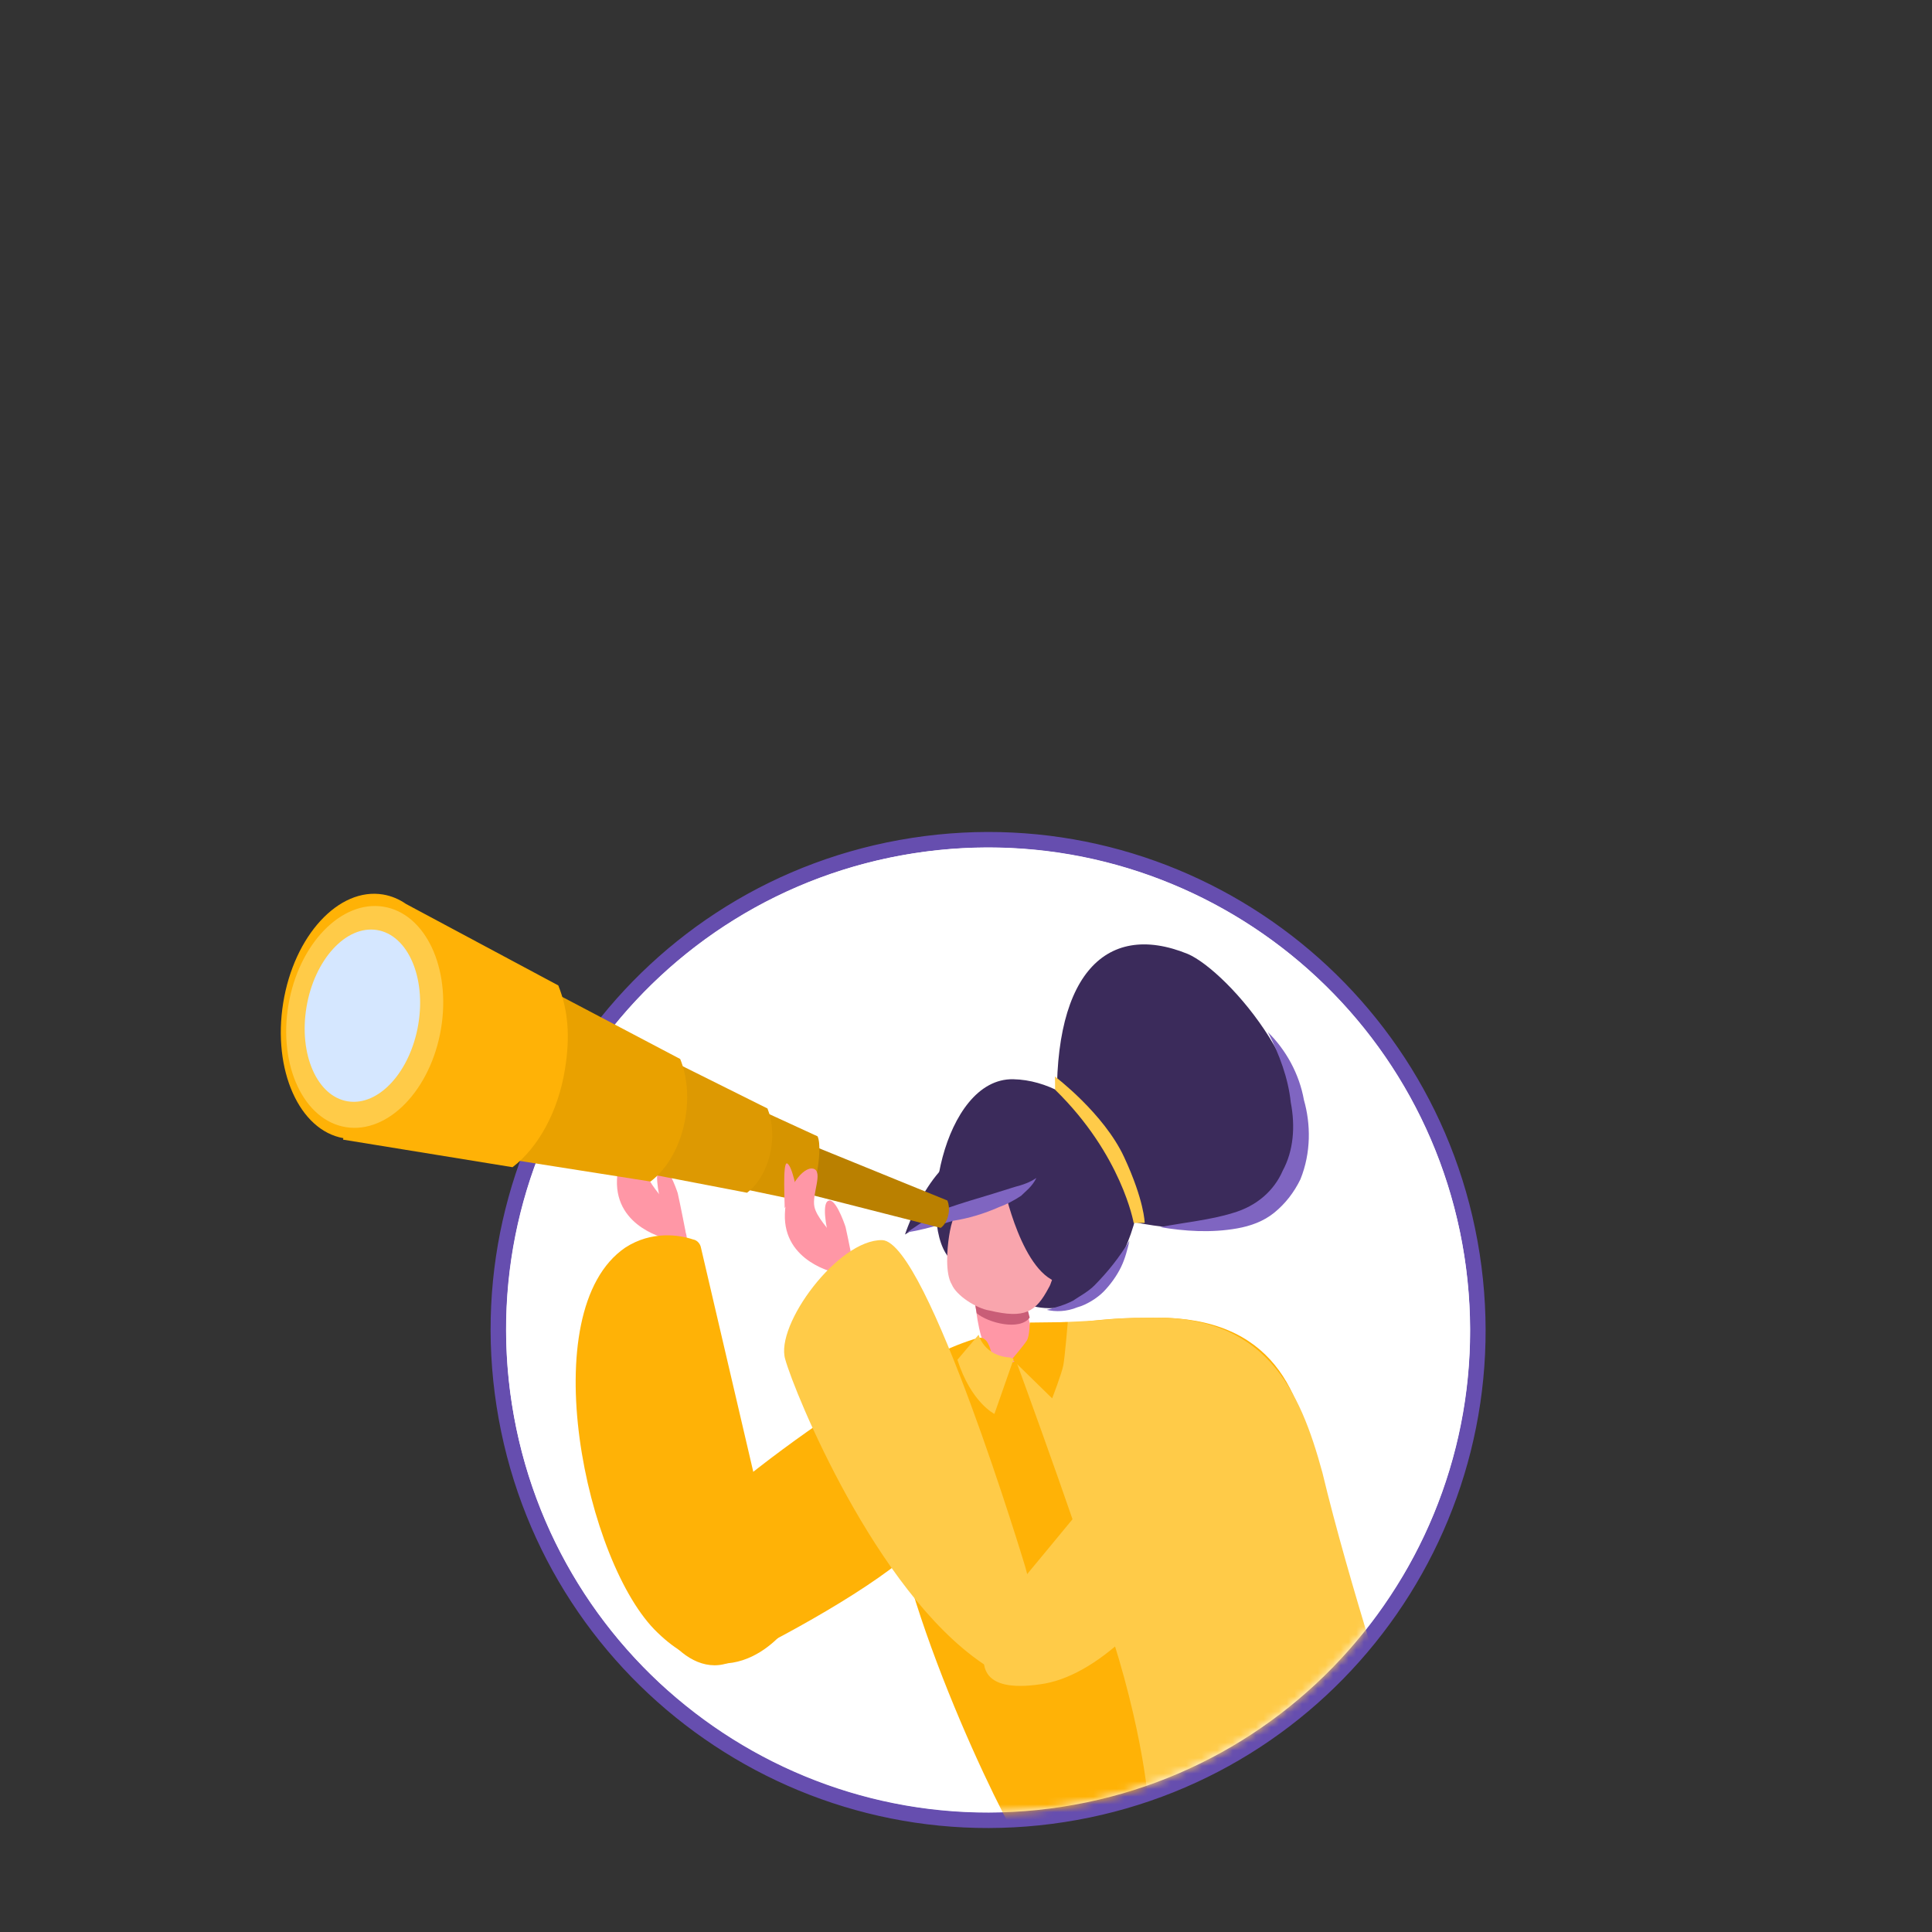 <svg width="250" height="250" viewBox="0 0 250 250" fill="none" xmlns="http://www.w3.org/2000/svg">
<rect x="0" y="0" width="250" height="250" fill="#333333" stroke="none"/>
<path d="M137.596 234.787C103.013 240.158 70.621 216.445 65.245 181.826C59.869 147.207 83.543 114.787 118.126 109.416C152.709 104.046 185.101 127.759 190.477 162.378C195.853 196.997 172.179 229.416 137.596 234.787Z" fill="white" stroke="#664EAF" stroke-width="2"/>
<mask id="mask0_1178_203755" style="mask-type:alpha" maskUnits="userSpaceOnUse" x="0" y="0" width="247" height="235">
<path fill-rule="evenodd" clip-rule="evenodd" d="M0.001 33.562L216.121 0L246.309 194.388L181.185 204.502C171.966 219.694 156.362 230.86 137.44 233.799C118.518 236.737 100.262 230.829 86.871 219.148L30.189 227.951L0.001 33.562Z" fill="#C4C4C4"/>
</mask>
<g mask="url(#mask0_1178_203755)">
<ellipse rx="62.367" ry="62.437" transform="matrix(-0.988 0.153 0.153 0.988 127.861 172.102)" fill="white"/>
<path d="M164.142 233.669C164.145 233.883 170.937 247.711 166.603 261.245C162.475 274.134 156.347 280.627 156.347 280.627L126.125 293.803L193.806 337.742L193.918 347.371C193.918 347.371 99.95 323.862 96.463 299.937C92.042 269.389 128.917 258.058 128.917 258.058C128.917 258.058 132.955 237.467 133.786 235.317C139.377 237.818 153.938 239.141 164.142 233.669Z" fill="#664EB0"/>
<path d="M181.61 227.253C181.617 227.895 194.674 246.998 194.874 264.114C195.101 283.584 146.482 300.858 146.482 300.858C146.482 300.858 157.548 344.209 156.163 353.855C155.959 354.714 155.111 355.366 154.256 355.376L153.184 355.175C151.898 354.976 137.777 340.594 129.674 326.952C119.654 311.451 109.663 298.517 119.969 283.415C129.013 270.253 151.838 260.564 151.838 260.564C151.838 260.564 147.512 238.147 148.547 235.139C154.513 233.142 171.406 232.725 181.61 227.253Z" fill="#7F64C1"/>
<path d="M148.218 170.53L148.004 170.532C133.885 170.487 121.114 175.99 116.68 180.965C114.357 183.561 115.104 192.54 115.104 192.54C117.022 210.279 131.694 239.42 132.766 239.621C138.551 240.408 171.061 240.018 181.619 228.122C180.295 224.714 171.719 204.701 169.836 189.958C168.426 179.061 163.827 169.915 148.218 170.53Z" fill="#FFB206"/>
<path d="M148.217 170.528L148.003 170.531C143.084 170.59 145.011 170.781 137.528 171.084C137.1 171.09 130.055 172.244 130.055 172.244C130.055 172.244 138.004 193.548 143.996 212.093C148.438 226.164 148.757 235.174 148.757 235.174C148.757 235.174 158.514 235.266 159.766 235.042C164.398 234.212 177.19 233.737 182.256 227.898C180.933 224.49 174.498 204.666 171.126 190.583C168.22 179.918 163.826 169.913 148.217 170.528Z" fill="#FFCB48"/>
<path d="M130.559 161.327C130.559 161.327 134.113 172.626 133.489 174.131C132.865 175.637 130.11 177.809 127.938 175.054C125.767 172.298 125.861 162.025 125.861 162.025L130.559 161.327Z" fill="#FF97A6"/>
<path d="M133.242 170.497C131.978 172.224 127.902 171.203 126.39 169.937C125.937 167.803 126.136 166.516 125.902 164.807L131.456 164.099C131.901 165.591 132.792 168.577 133.242 170.497Z" fill="#C95D77"/>
<path d="M133.443 168.948C133.443 168.948 138.302 170.598 142.242 166.565C146.466 162.529 148.078 154.253 147.482 151.983C146.601 149.715 139.937 139.831 131.108 139.652C121.994 139.477 118.519 158.878 123.124 163.093C127.729 167.308 133.443 168.948 133.443 168.948Z" fill="#3B2B5B"/>
<path d="M135.7 166.642C136.26 165.781 136.796 162.928 137.335 160.359C137.594 158.078 136.147 156.103 133.866 155.845C130.443 155.317 126.454 155.08 125.318 155.378C123.617 155.968 123.074 158.252 122.809 159.964C122.544 161.675 122.296 164.81 123.167 166.223C123.753 167.639 126.335 169.317 128.047 169.581C132.615 170.665 134.029 169.794 135.7 166.642Z" fill="#F9A5AD"/>
<path d="M129.845 153.332C129.845 153.332 132.262 165.261 137.397 166.054C142.531 166.846 145.577 159.407 142.114 155.463C138.651 151.519 129.845 153.332 129.845 153.332Z" fill="#3B2B5B"/>
<path d="M134.65 150.141C134.65 150.141 139.808 152.926 123.341 157.11C120.785 157.71 117.955 159.167 117.107 159.747C117.107 159.747 120.679 148.6 127.228 148.522C131.786 148.752 134.65 150.141 134.65 150.141Z" fill="#3B2B5B"/>
<path d="M144.988 157.709C144.988 157.709 162.702 162.906 167.412 151.747C172.123 140.587 158.851 125.657 153.7 123.441C142.828 119.016 135.797 126.503 136.87 145.28C137.943 164.057 144.988 157.709 144.988 157.709Z" fill="#3B2B5B"/>
<path d="M146.699 158.255C146.699 158.255 145.173 149.448 136.532 141.01L136.513 139.302C136.513 139.302 142.832 144.066 145.461 149.729C148.089 155.391 148.122 158.238 148.122 158.238L146.699 158.255Z" fill="#FFCB49"/>
<path d="M164.07 133.567C165.527 136.397 166.702 139.514 167.023 142.642C167.629 145.767 167.381 148.901 165.987 151.48C164.878 154.056 162.624 156.076 159.502 156.967C156.665 157.855 153.252 158.181 150.127 158.788C153.266 159.319 156.685 159.563 160.095 158.953C161.8 158.648 163.501 158.058 164.912 156.902C166.322 155.747 167.444 154.31 168.278 152.592C169.662 149.159 169.619 145.458 168.728 142.337C168.119 138.928 166.374 135.817 164.07 133.567Z" fill="#7F65C1"/>
<path d="M146.156 160.537C144.759 162.832 143.356 164.557 141.667 166.285C140.823 167.149 139.691 167.732 138.843 168.312C137.711 168.895 136.576 169.193 135.44 169.492C136.582 169.763 138.006 169.745 139.423 169.159C140.558 168.861 141.972 167.99 142.816 167.125C143.66 166.261 144.501 165.112 145.057 163.967C145.613 162.821 145.885 161.679 146.156 160.537Z" fill="#7F65C1"/>
<path d="M134.106 152.426C133.259 153.005 132.408 153.3 131.273 153.599L128.435 154.487C126.449 155.08 124.462 155.673 122.761 156.263C120.778 157.141 119.083 158.301 117.388 159.46C119.377 159.151 121.364 158.558 123.35 157.965C125.34 157.656 127.326 157.063 129.309 156.185C130.16 155.89 131.292 155.307 132.14 154.727C132.703 154.151 133.55 153.571 134.106 152.426Z" fill="#7F65C1"/>
<path d="M84.443 203.086C82.384 208.325 88.622 217.773 94.734 214.983C103.1 210.947 115.416 203.98 119.562 199.212C124.313 193.703 127.951 189.243 127.951 189.243C127.951 189.243 130.257 172.216 126.542 173.133C112.932 177.083 86.758 197.686 84.443 203.086Z" fill="#FFB206"/>
<path d="M133.25 170.924C133.25 170.924 133.273 172.85 132.853 173.497C132.432 174.144 130.955 175.874 130.955 175.874L136.148 180.947C136.148 180.947 137.394 177.722 137.595 176.65C137.796 175.578 138.172 171.079 138.172 171.079L133.253 171.138L133.25 170.924Z" fill="#FFB206"/>
<path d="M131.162 175.868L128.678 182.959C128.678 182.959 125.666 181.497 123.89 175.955L126.633 172.712C126.633 172.712 127.307 175.486 130.732 175.659" fill="#FFCB48"/>
<path d="M158.941 173.424C158.05 171.875 152.435 179.192 148.824 184.169C145.692 188.323 133.198 203.343 133.198 203.343C133.198 203.343 119.023 220.205 134.598 217.949C148.909 216.077 166.474 186.111 158.941 173.424Z" fill="#FFCB48"/>
<path d="M86.436 160.33C86.436 160.33 79.611 158.942 79.835 152.698C79.885 149.489 82.199 146.485 83.52 146.848C84.841 147.21 83.298 150.182 83.658 151.771C84.176 154.304 89.678 158.239 88.779 161.007C88.637 161.904 86.797 161.918 86.436 160.33Z" fill="#FF97A6"/>
<path d="M79.809 151.926C79.856 151.627 79.515 146.059 80.112 146.154C80.835 146.421 81.462 150.197 81.462 150.197L79.809 151.926Z" fill="#FF97A6"/>
<path d="M85.62 155.908C85.495 155.735 84.569 151.912 85.309 151.11C86.222 150.183 87.494 153.754 87.698 154.399C88.058 155.988 88.732 159.464 88.732 159.464L85.62 155.908Z" fill="#FF97A6"/>
<path d="M85.102 211.275C75.781 202.446 68.884 169.647 80.907 161.441C84.322 159.225 87.908 159.793 89.654 160.376C90.251 160.47 90.629 160.99 90.707 161.461L102.106 210.292C102.106 210.292 94.926 220.796 85.102 211.275Z" fill="#FFB206"/>
<path d="M121.737 158.888C122.224 158.522 122.615 157.847 122.749 157.032C122.851 156.409 122.786 155.816 122.595 155.347L101.479 146.749C101.344 146.657 100.215 146.746 101.033 146.568C100.178 146.428 99.864 147.994 99.654 149.269C99.445 150.539 98.856 153.096 99.706 153.243L99.7 153.271L121.737 158.888Z" fill="#BA8000"/>
<path d="M103.481 155.383C104.573 154.622 105.449 153.217 105.75 151.522C105.981 150.228 106.222 148.018 105.796 147.042L99.286 144.048C98.984 143.856 98.65 143.727 98.289 143.672C96.375 143.382 94.113 145.287 93.55 148.453C93.081 151.095 94.241 153.472 96.144 153.775L96.129 153.835L103.481 155.383Z" fill="#D69400"/>
<path d="M96.666 154.339C98.168 153.213 99.371 151.133 99.783 148.624C100.098 146.708 99.895 144.881 99.308 143.436L87.253 137.428C86.839 137.147 86.381 136.957 85.888 136.876C83.255 136.444 80.422 139.745 79.777 143.67C79.135 147.582 80.349 151.163 82.966 151.614L82.946 151.701L96.666 154.339Z" fill="#DD9902"/>
<path d="M84.174 152.889C86.358 151.252 88.107 148.228 88.706 144.578C89.164 141.791 88.869 139.134 88.016 137.032L71.864 128.529C71.262 128.119 70.596 127.842 69.877 127.724C66.048 127.096 62.015 132.236 61.078 137.944C60.143 143.634 62.475 149.282 66.281 149.939L66.253 150.065L84.174 152.889Z" fill="#E9A100"/>
<path d="M66.323 151.035C69.593 148.538 72.211 143.925 73.108 138.359C73.793 134.105 73.525 130.722 72.244 127.515L52.542 116.974C51.641 116.35 50.644 115.929 49.57 115.749C43.834 114.79 38.047 121.071 36.644 129.78C35.246 138.459 38.73 146.274 44.432 147.276L44.39 147.468L66.323 151.035Z" fill="#FFB206"/>
<ellipse rx="9.987" ry="14.469" transform="matrix(0.988 0.157 -0.167 0.986 47.193 131.589)" fill="#FFCB48"/>
<ellipse rx="7.316" ry="11.243" transform="matrix(0.988 0.157 -0.167 0.986 46.894 131.429)" fill="#D5E7FF"/>
<path d="M108.165 164.712C108.165 164.712 101.339 163.324 101.564 157.079C101.613 153.871 103.927 150.867 105.248 151.23C106.569 151.592 105.026 154.564 105.386 156.153C105.904 158.686 111.406 162.622 110.508 165.39C110.366 166.286 108.525 166.301 108.165 164.712Z" fill="#FF97A6"/>
<path d="M101.53 156.311C101.577 156.012 101.235 150.443 101.832 150.538C102.556 150.806 103.182 154.581 103.182 154.581L101.53 156.311Z" fill="#FF97A6"/>
<path d="M107.34 160.291C107.214 160.117 106.289 156.295 107.028 155.493C107.941 154.565 109.213 158.137 109.417 158.782C109.778 160.37 110.452 163.847 110.452 163.847L107.34 160.291Z" fill="#FF97A6"/>
<path d="M132.663 202.731C132.663 202.731 120 160.699 114.162 160.471C108.481 160.35 100.248 171.461 101.612 175.903C102.819 180.238 113.273 205.828 127.159 215.255C138.521 222.967 132.663 202.731 132.663 202.731Z" fill="#FFCB48"/>
</g>
</svg>
